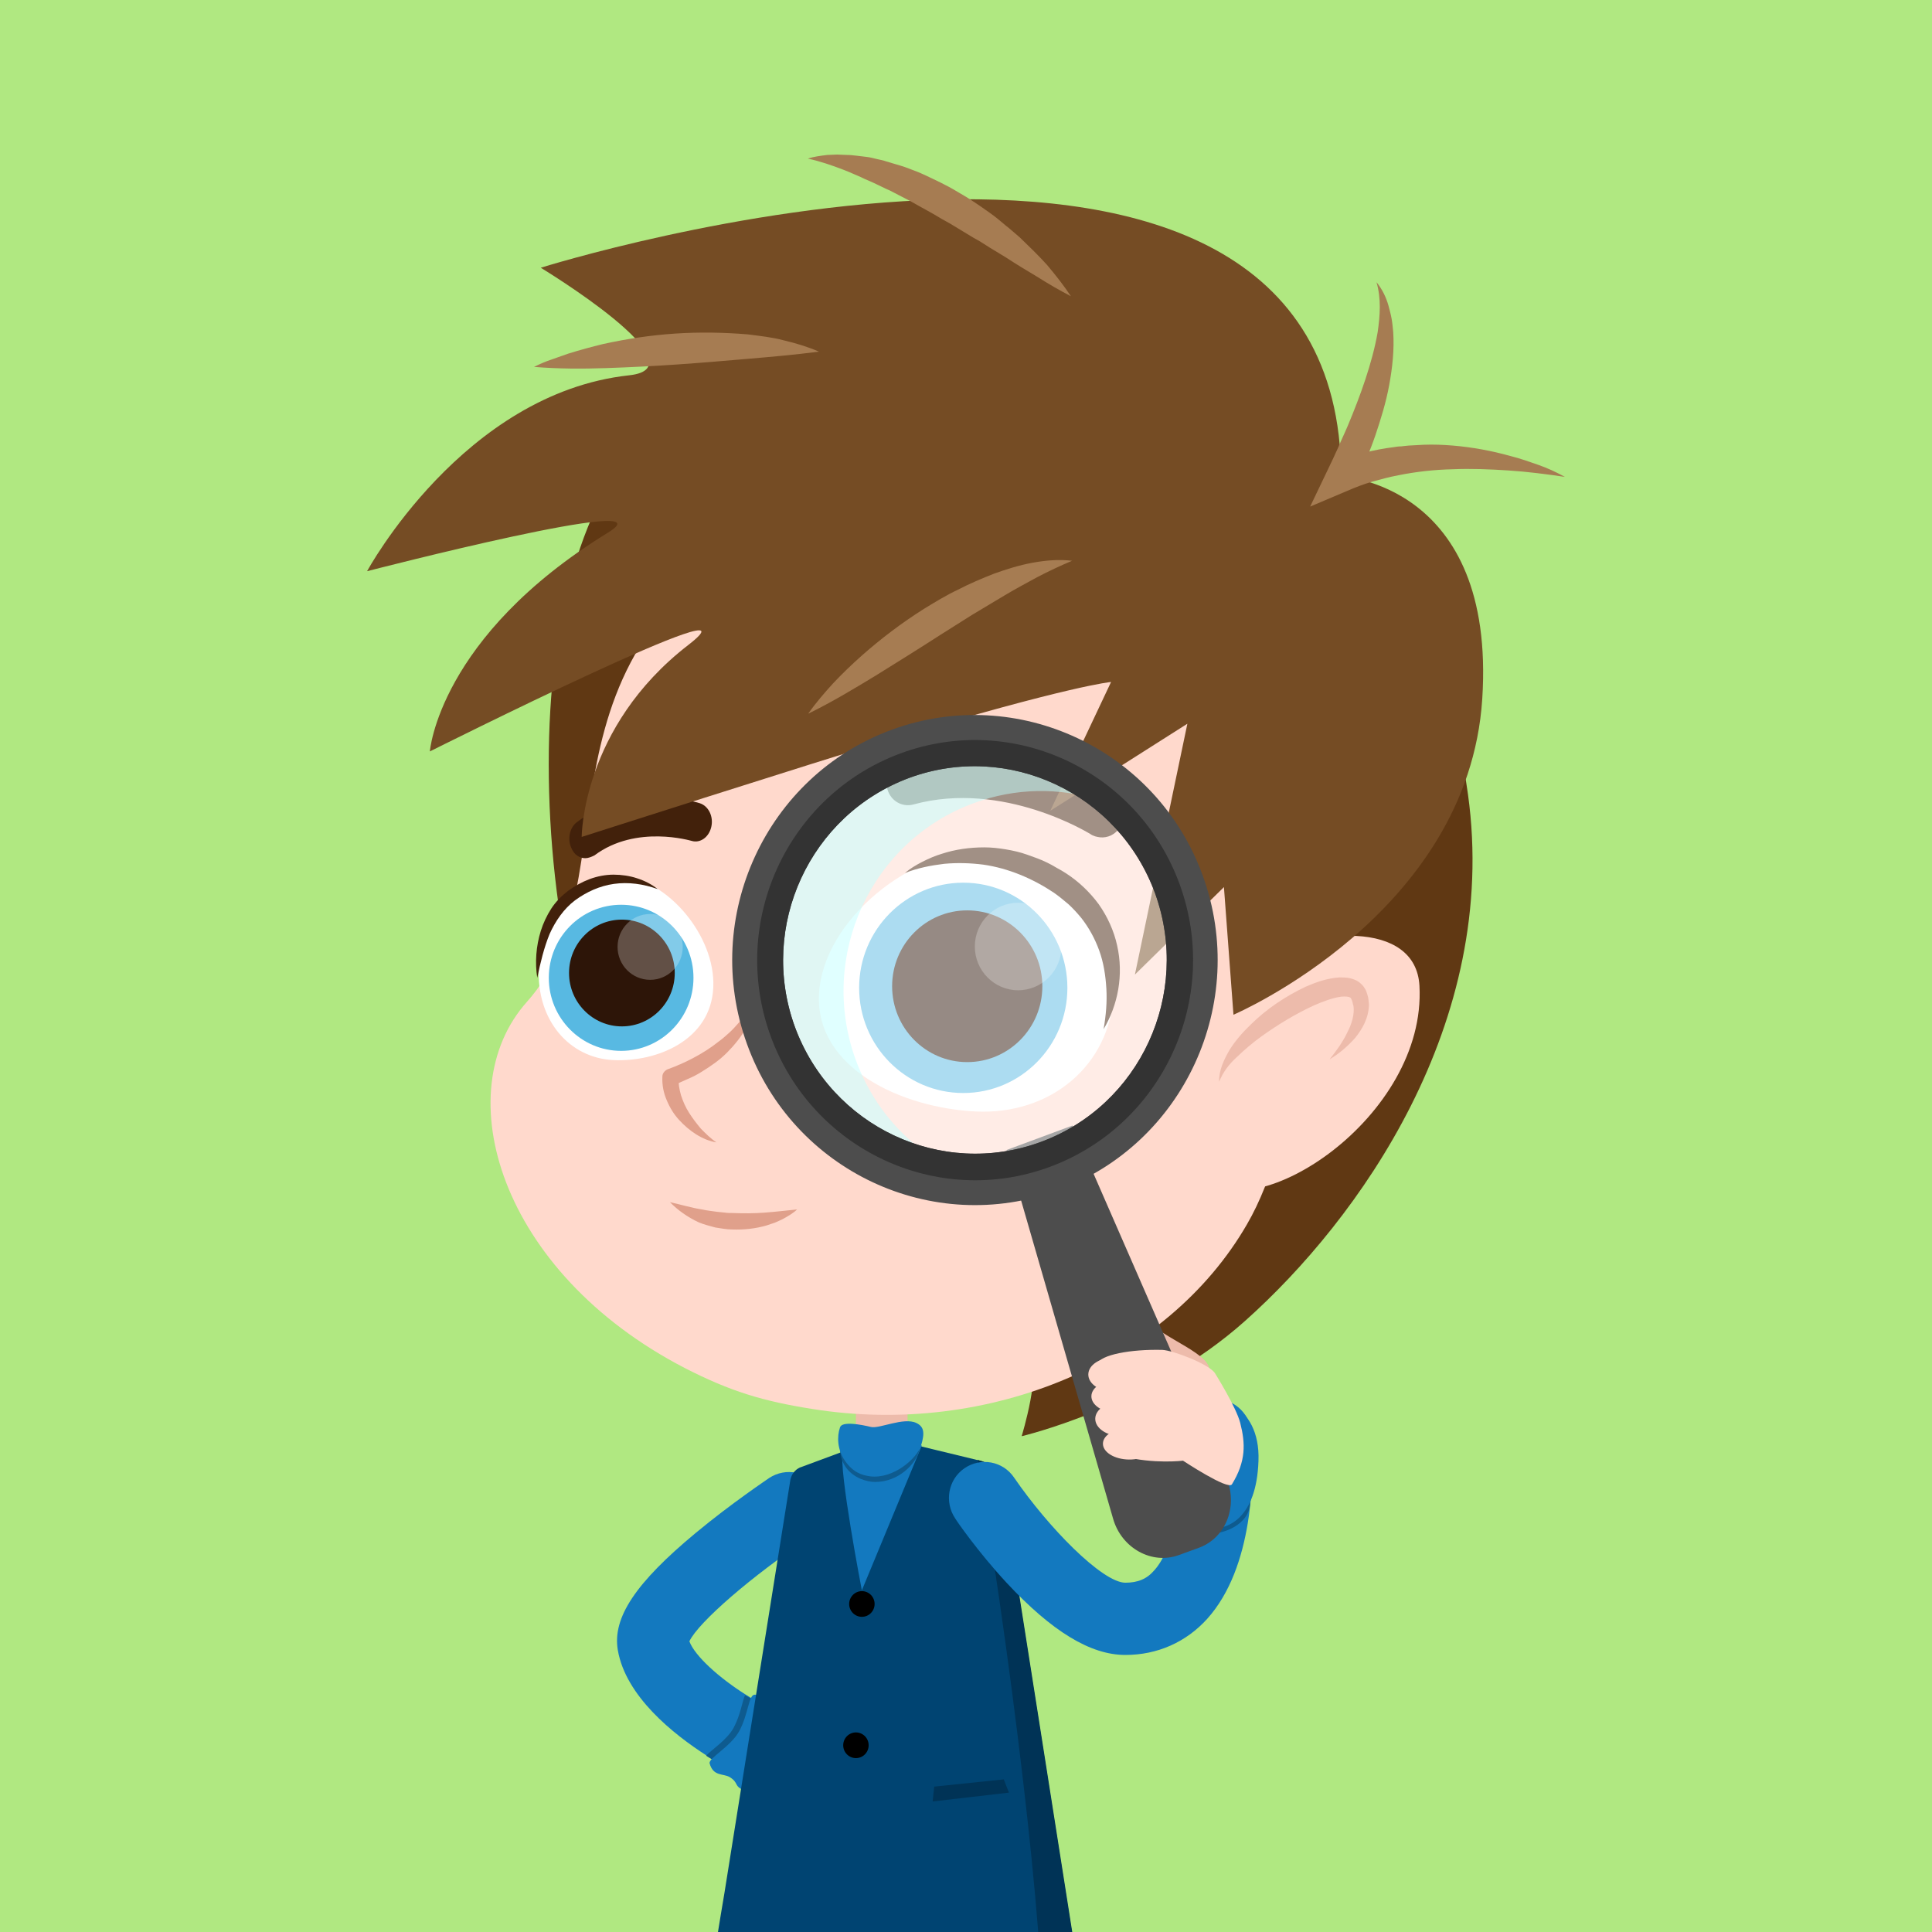 <svg width="200" height="200" viewBox="0 0 200 200" fill="none" xmlns="http://www.w3.org/2000/svg">
<rect x="0" y="0" width="200" height="200" fill="#808080" stroke="none"/>
<rect width="200" height="200" rx="100" fill="#B0E881"/>
<g clip-path="url(#clip0_660_5949)">
<rect width="200" height="200" fill="#B0E881"/>
<path d="M83.705 159.229C77.904 163.093 72.309 167.913 71.363 169.908C71.939 171.445 74.448 173.689 77.205 175.434C78.069 175.974 78.933 176.473 79.755 176.889C80.784 177.429 81.483 178.343 81.73 179.423C81.895 180.254 81.812 181.127 81.442 181.916C80.949 182.872 80.126 183.537 79.18 183.828C78.933 183.911 78.645 183.952 78.357 183.994C77.74 184.035 77.081 183.911 76.464 183.62C75.888 183.329 74.654 182.706 73.173 181.75C69.676 179.506 64.78 175.6 63.957 170.822C63.381 167.456 65.808 163.841 72.021 158.689C75.724 155.614 79.468 153.121 79.632 152.996C81.36 151.874 83.623 152.332 84.775 154.077C85.885 155.78 85.392 158.107 83.705 159.229Z" fill="#1379BF"/>
<path d="M81.651 179.423C81.116 180.836 80.17 182.623 79.1 183.828C78.853 183.911 78.566 183.952 78.278 183.994C77.66 184.035 77.002 183.911 76.385 183.62C75.809 183.329 74.575 182.706 73.094 181.75C73.711 181.085 75.233 180.13 75.933 178.883C76.673 177.512 76.838 176.099 77.126 175.476C77.99 176.016 78.853 176.515 79.676 176.93C80.746 177.429 81.445 178.343 81.651 179.423Z" fill="#0E5B8F"/>
<path d="M77.078 185.365C78.93 186.154 81.275 182.207 82.262 179.672C82.756 178.342 83.167 176.846 81.069 176.639C79.917 176.514 78.847 175.392 78.107 175.434C77.49 175.475 77.49 177.387 76.543 179.173C75.68 180.794 73.334 181.999 73.458 182.539C73.828 183.91 74.857 183.578 75.515 183.952C76.543 184.575 75.885 184.866 77.078 185.365Z" fill="#1379BF"/>
<path d="M96.129 150.877C94.401 152.581 89.999 157.983 87.983 157.567C86.708 157.276 87.572 151.667 87.078 150.877C89.835 149.298 93.085 148.924 96.129 150.877Z" fill="#FFE1D9"/>
<path d="M91.646 152.04H90.947C89.671 152.04 88.602 151.001 88.602 149.672V143.854H93.95V149.672C93.991 151.001 92.921 152.04 91.646 152.04Z" fill="#EDBBAB"/>
<path d="M72.766 210.338L84.985 211.709L87.083 211.958L87.576 212L88.358 206.765L89.716 211.709L89.757 211.917L92.02 211.751L107.654 210.504L112.549 210.13L103.663 153.62C103.457 152.456 102.593 151.501 101.441 151.21L101.112 151.127L94.941 149.631L91.526 149.839L88.852 150.005L87.741 150.088L82.927 151.875C82.886 151.875 82.845 151.916 82.804 151.916C82.269 152.166 81.94 152.623 81.817 153.204L74.987 196.003L74.617 198.205L74.123 201.238L72.766 210.338Z" fill="#004472"/>
<path d="M101.195 151.126C105.392 176.099 108.642 205.891 107.696 210.503L112.591 210.129L103.705 153.619C103.499 152.456 102.635 151.5 101.483 151.209L101.195 151.126Z" fill="#003356"/>
<path d="M56.805 79.117C56.805 109.948 70.71 144.021 97 144.021C100.415 144.021 104.282 139.45 106.421 140.655C107.943 141.528 105.763 148.675 105.763 148.675C105.763 148.675 119.052 145.558 128.926 136.708C140.61 126.278 155.256 105.959 151.965 82.233C147.727 51.693 123.289 32.413 97 32.413C70.71 32.413 56.805 48.286 56.805 79.117Z" fill="#603813"/>
<path d="M82.477 53.272C53.102 67.233 65.979 90.918 54.542 103.716C46.231 113.023 51.703 131.68 70.875 141.611C75.647 144.063 79.062 145.06 84.04 145.849C102.389 148.799 120.862 140.988 129.09 126.736C139.91 108.079 134.356 59.962 105.845 50.737C92.351 46.416 82.477 53.272 82.477 53.272Z" fill="#FFD9CC"/>
<path d="M113.873 86.679C113.544 86.638 113.174 86.555 112.886 86.347C112.804 86.305 103.876 80.737 94.578 83.272C93.385 83.605 92.192 82.898 91.863 81.693C91.534 80.488 92.233 79.283 93.426 78.951C104.616 75.876 114.778 82.317 115.231 82.566C116.259 83.231 116.547 84.602 115.93 85.641C115.478 86.389 114.655 86.763 113.873 86.679Z" fill="#42210B"/>
<path d="M115.311 102.719C114.941 110.406 108.647 115.434 100.994 115.06C93.383 114.686 84.414 110.614 84.784 102.926C85.155 95.239 94.494 87.76 102.146 88.093C109.757 88.466 115.641 95.032 115.311 102.719Z" fill="white"/>
<path d="M99.717 113.148C105.67 113.148 110.496 108.274 110.496 102.262C110.496 96.249 105.67 91.375 99.717 91.375C93.763 91.375 88.938 96.249 88.938 102.262C88.938 108.274 93.763 113.148 99.717 113.148Z" fill="#58B9E2"/>
<path d="M100.127 109.949C104.422 109.949 107.903 106.432 107.903 102.095C107.903 97.758 104.422 94.242 100.127 94.242C95.833 94.242 92.352 97.758 92.352 102.095C92.352 106.432 95.833 109.949 100.127 109.949Z" fill="#2D1508"/>
<path d="M114.243 106.541C114.489 105.129 114.613 103.716 114.531 102.345C114.448 100.974 114.243 99.644 113.79 98.397C113.337 97.151 112.72 96.029 111.939 95.032C111.527 94.533 111.116 94.076 110.622 93.619C110.128 93.203 109.635 92.788 109.1 92.414C106.919 90.96 104.41 89.879 101.777 89.505C100.46 89.339 99.103 89.297 97.745 89.422C96.387 89.588 95.029 89.838 93.672 90.378C94.207 89.921 94.824 89.547 95.482 89.214C96.14 88.882 96.799 88.591 97.498 88.383C98.897 87.926 100.378 87.719 101.9 87.719C102.641 87.719 103.381 87.802 104.122 87.926C104.862 88.051 105.603 88.217 106.302 88.466C107.002 88.716 107.742 88.965 108.4 89.297C108.73 89.464 109.059 89.63 109.388 89.838C109.717 90.004 110.046 90.212 110.375 90.419C111.651 91.25 112.803 92.331 113.749 93.619C114.654 94.907 115.312 96.361 115.641 97.857C116.341 100.932 115.724 104.048 114.243 106.541Z" fill="#42210B"/>
<g opacity="0.5">
<path opacity="0.5" d="M105.398 102.511C107.875 102.511 109.883 100.483 109.883 97.982C109.883 95.48 107.875 93.453 105.398 93.453C102.922 93.453 100.914 95.48 100.914 97.982C100.914 100.483 102.922 102.511 105.398 102.511Z" fill="white"/>
</g>
<path d="M60.591 88.84C60.015 88.84 59.48 88.508 59.193 87.885C58.699 86.929 58.946 85.682 59.727 85.101C65.281 80.945 72.152 83.065 72.44 83.148C73.345 83.439 73.88 84.519 73.633 85.599C73.386 86.68 72.481 87.303 71.617 87.053C71.576 87.053 65.858 85.308 61.538 88.549C61.209 88.716 60.879 88.84 60.591 88.84Z" fill="#42210B"/>
<path d="M55.778 100.226C55.531 105.627 58.946 109.533 63.513 109.741C68.038 109.949 73.592 107.663 73.839 102.22C74.086 96.818 68.985 91.001 64.459 90.752C59.934 90.586 56.066 94.824 55.778 100.226Z" fill="white"/>
<path d="M64.3 108.785C68.436 108.785 71.788 105.399 71.788 101.223C71.788 97.046 68.436 93.66 64.3 93.66C60.165 93.66 56.812 97.046 56.812 101.223C56.812 105.399 60.165 108.785 64.3 108.785Z" fill="#58B9E2"/>
<path d="M64.378 106.251C67.4 106.251 69.85 103.776 69.85 100.724C69.85 97.672 67.4 95.198 64.378 95.198C61.356 95.198 58.906 97.672 58.906 100.724C58.906 103.776 61.356 106.251 64.378 106.251Z" fill="#2D1508"/>
<path d="M55.616 101.223C55.369 99.644 55.492 97.94 55.986 96.361C56.233 95.572 56.603 94.782 57.056 94.076C57.508 93.37 58.125 92.746 58.825 92.206C59.524 91.707 60.265 91.292 61.046 91.001C61.828 90.71 62.692 90.544 63.515 90.544C64.338 90.544 65.202 90.669 65.942 90.918C66.724 91.167 67.464 91.541 68.082 92.04C66.6 91.5 65.037 91.292 63.556 91.5C62.075 91.707 60.717 92.331 59.524 93.203C58.372 94.076 57.508 95.322 56.891 96.694C56.315 98.106 55.945 99.644 55.616 101.223Z" fill="#42210B"/>
<g opacity="0.5">
<path opacity="0.5" d="M67.303 101.431C69.166 101.431 70.677 99.905 70.677 98.023C70.677 96.142 69.166 94.616 67.303 94.616C65.44 94.616 63.93 96.142 63.93 98.023C63.93 99.905 65.44 101.431 67.303 101.431Z" fill="white"/>
</g>
<path d="M78.282 103.259C76.595 109.367 69.436 111.528 69.436 111.528C69.272 114.769 72.275 117.553 74.167 118.259" fill="#FFD9CC"/>
<path d="M78.278 103.259C78.155 104.339 77.826 105.378 77.291 106.334C76.756 107.29 76.056 108.162 75.275 108.952C74.493 109.741 73.588 110.364 72.642 110.946C72.189 111.237 71.695 111.486 71.202 111.694C70.955 111.819 70.708 111.902 70.461 112.026C70.214 112.151 69.968 112.234 69.68 112.317L70.255 111.569C70.255 111.86 70.255 112.193 70.297 112.484C70.338 112.774 70.42 113.107 70.502 113.398C70.708 114.021 70.955 114.603 71.325 115.184C71.695 115.766 72.107 116.306 72.559 116.846C73.053 117.345 73.547 117.844 74.164 118.259C73.423 118.135 72.724 117.844 72.066 117.428C71.407 117.013 70.832 116.514 70.297 115.932C69.762 115.351 69.35 114.686 69.021 113.896C68.692 113.148 68.528 112.317 68.569 111.445C68.569 111.112 68.816 110.821 69.104 110.697C69.309 110.614 69.556 110.531 69.762 110.447C70.009 110.364 70.214 110.24 70.461 110.157C70.914 109.949 71.366 109.741 71.819 109.492C72.683 109.035 73.547 108.495 74.329 107.871C74.74 107.58 75.11 107.248 75.481 106.916C75.851 106.583 76.18 106.209 76.509 105.835C76.838 105.461 77.126 105.046 77.414 104.589L77.62 104.256L77.826 103.924C78.031 103.716 78.114 103.467 78.278 103.259Z" fill="#E0A08B"/>
<path d="M124.314 121.957C105.266 103.882 146.202 88.466 146.942 102.054C147.683 115.641 129.91 127.234 124.314 121.957Z" fill="#FFD9CC"/>
<path d="M126.205 111.984C126.164 110.821 126.699 109.699 127.275 108.702C127.892 107.705 128.674 106.832 129.497 106.042C131.142 104.422 133.076 103.134 135.174 102.137C136.244 101.68 137.355 101.264 138.671 101.181C139 101.181 139.371 101.181 139.741 101.264C140.111 101.347 140.564 101.513 140.893 101.846C141.099 102.012 141.222 102.22 141.345 102.427C141.469 102.635 141.469 102.76 141.551 102.968C141.675 103.3 141.675 103.674 141.716 104.006C141.675 105.419 141.016 106.541 140.276 107.455C139.494 108.328 138.63 109.076 137.643 109.657C138.342 108.785 139 107.871 139.453 106.915C139.947 106.001 140.235 104.962 140.111 104.131C140.029 103.923 140.029 103.716 139.947 103.549C139.905 103.466 139.864 103.342 139.823 103.3C139.782 103.3 139.782 103.258 139.741 103.258C139.659 103.175 139.288 103.134 138.836 103.175C137.931 103.3 136.943 103.674 135.997 104.09C134.104 104.962 132.253 106.084 130.525 107.331C129.661 107.954 128.838 108.66 128.057 109.408C127.275 110.115 126.617 110.946 126.205 111.984Z" fill="#EDBBAB"/>
<path d="M138.838 49.324C138.673 1.706 55.979 27.717 55.979 27.717C55.979 27.717 73.011 38.022 65.112 38.853C47.956 40.723 38 59.13 38 59.13C38 59.13 69.802 50.903 62.932 55.142C45.406 65.903 44.5 77.787 44.5 77.787C44.5 77.787 79.923 60.045 71.242 66.776C60.216 75.294 60.216 86.638 60.216 86.638C60.216 86.638 84.737 78.784 92.224 76.541C110.903 70.931 115.017 70.599 115.017 70.599L108.722 83.937L122.916 74.92L117.485 100.89L126.701 91.832L127.688 105.045C127.688 105.045 152.003 94.657 153.443 72.344C154.883 50.031 138.838 49.324 138.838 49.324Z" fill="#754C24"/>
<path d="M110.861 30.668C109.667 30.044 108.516 29.379 107.405 28.673C106.294 28.008 105.183 27.343 104.113 26.637C103.579 26.305 103.003 25.972 102.468 25.64C101.933 25.307 101.398 24.933 100.822 24.642C100.287 24.31 99.711 23.978 99.176 23.645L98.765 23.396C98.642 23.313 98.477 23.23 98.354 23.147L97.531 22.69C96.461 22.025 95.309 21.443 94.24 20.82C93.663 20.529 93.129 20.238 92.553 19.947C92.265 19.781 91.977 19.656 91.689 19.532L90.825 19.116C90.249 18.825 89.673 18.617 89.097 18.327C88.809 18.202 88.521 18.077 88.233 17.953C87.945 17.828 87.657 17.703 87.328 17.579C86.135 17.122 84.942 16.706 83.625 16.415C84.283 16.207 84.942 16.124 85.641 16.041C85.97 16.041 86.299 16 86.669 16C86.999 16 87.328 16.041 87.698 16.041C88.027 16.041 88.356 16.083 88.727 16.124C89.056 16.166 89.385 16.207 89.755 16.249C90.084 16.291 90.413 16.374 90.743 16.457C91.072 16.54 91.401 16.581 91.73 16.706C92.388 16.914 93.046 17.08 93.663 17.288C94.281 17.537 94.939 17.745 95.556 18.036C96.79 18.617 97.983 19.158 99.135 19.864C100.328 20.529 101.398 21.277 102.509 22.066C103.044 22.44 103.579 22.897 104.072 23.313C104.607 23.728 105.101 24.186 105.594 24.601C106.541 25.515 107.528 26.471 108.392 27.427C109.297 28.507 110.12 29.546 110.861 30.668Z" fill="#A67C52"/>
<path d="M142.496 29.214C143.072 29.92 143.483 30.751 143.73 31.624C143.853 32.081 143.977 32.538 144.059 32.995C144.141 33.452 144.182 33.909 144.224 34.366C144.347 36.195 144.141 38.064 143.812 39.851C143.483 41.638 142.948 43.383 142.372 45.087C142.084 45.918 141.755 46.79 141.385 47.621C141.22 48.037 141.015 48.452 140.85 48.868C140.644 49.283 140.48 49.657 140.233 50.114L138.217 47.912C140.151 47.081 142.208 46.541 144.265 46.292C144.512 46.25 144.758 46.209 145.046 46.209C145.293 46.167 145.54 46.167 145.828 46.125C146.363 46.084 146.857 46.084 147.35 46.042C148.379 46.001 149.407 46.042 150.395 46.125C152.411 46.292 154.427 46.666 156.36 47.206C157.348 47.455 158.294 47.788 159.24 48.12C160.186 48.452 161.092 48.868 161.997 49.367C160.022 49.076 158.088 48.826 156.155 48.702C154.221 48.577 152.287 48.494 150.395 48.577C148.502 48.618 146.61 48.826 144.758 49.2C143.853 49.367 142.948 49.616 142.043 49.865C141.179 50.114 140.315 50.447 139.451 50.821L135.625 52.441L137.435 48.66L137.97 47.538C138.135 47.164 138.34 46.749 138.505 46.375C138.834 45.585 139.204 44.837 139.533 44.048C140.192 42.469 140.809 40.89 141.344 39.269C141.878 37.649 142.331 36.028 142.619 34.366C142.866 32.621 142.989 30.918 142.496 29.214Z" fill="#A67C52"/>
<path d="M84.78 36.402C82.229 36.734 79.802 36.942 77.374 37.15C74.947 37.358 72.519 37.565 70.092 37.731C67.665 37.898 65.196 38.022 62.769 38.105C60.3 38.189 57.832 38.189 55.281 37.981C55.857 37.69 56.433 37.441 57.05 37.233C57.626 37.025 58.243 36.817 58.819 36.61C60.013 36.236 61.247 35.903 62.44 35.612C64.908 35.072 67.377 34.698 69.886 34.532C72.396 34.366 74.906 34.407 77.415 34.615C78.691 34.781 79.925 34.906 81.159 35.238C82.393 35.529 83.628 35.903 84.78 36.402Z" fill="#A67C52"/>
<path d="M110.982 58.05C109.707 58.59 108.555 59.131 107.362 59.754C106.21 60.377 105.058 61.001 103.947 61.665C102.836 62.33 101.725 62.995 100.614 63.66L97.323 65.737C95.142 67.15 92.921 68.521 90.658 69.934C88.395 71.305 86.132 72.677 83.664 73.882C84.446 72.76 85.351 71.721 86.256 70.724C87.202 69.726 88.148 68.812 89.177 67.898C91.193 66.111 93.332 64.491 95.636 63.036C96.788 62.33 97.94 61.624 99.174 61.042C100.367 60.419 101.643 59.879 102.918 59.38C104.194 58.923 105.51 58.507 106.868 58.258C108.225 58.009 109.624 57.884 110.982 58.05Z" fill="#A67C52"/>
<path d="M69.352 124.45C75.934 128.398 82.476 125.198 82.476 125.198L69.352 124.45Z" fill="#FFD9CC"/>
<path d="M69.352 124.45C70.504 124.7 71.573 125.032 72.643 125.198C73.178 125.323 73.713 125.365 74.247 125.448L75.07 125.531C75.317 125.572 75.605 125.572 75.893 125.572C76.963 125.614 78.032 125.614 79.143 125.531C80.254 125.448 81.324 125.323 82.517 125.198C82.311 125.406 82.064 125.572 81.817 125.739C81.571 125.905 81.324 126.029 81.036 126.196C80.789 126.32 80.501 126.445 80.213 126.57C79.925 126.653 79.637 126.777 79.349 126.86C78.197 127.193 77.004 127.318 75.811 127.276C75.194 127.276 74.618 127.151 74.042 127.068C73.466 126.902 72.89 126.777 72.314 126.528C71.162 125.988 70.174 125.281 69.352 124.45Z" fill="#E0A08B"/>
<path d="M87.244 150.254C86.791 152.082 89.219 164.631 89.219 164.631L95.431 149.631L87.244 150.254Z" fill="#1379BF"/>
<path d="M87.166 148.592C86.878 149.465 86.796 150.836 87.578 151.916C88.359 152.997 89.717 153.412 90.581 153.412C93.049 153.412 94.736 151.542 95.106 150.337C95.477 149.132 95.353 148.551 94.654 148.218C93.379 147.636 91.116 148.634 90.293 148.426C89.347 148.177 87.372 147.969 87.166 148.592Z" fill="#0E5B8F"/>
<path d="M86.958 147.761C86.629 148.717 86.67 150.088 87.493 151.252C88.316 152.415 89.18 152.706 90.085 152.831C92.512 153.121 94.939 150.961 95.351 149.631C95.762 148.301 95.639 147.678 94.857 147.304C93.541 146.681 91.031 147.927 90.167 147.72C89.138 147.47 87.164 147.096 86.958 147.761Z" fill="#1379BF"/>
<path d="M89.223 167.373C89.95 167.373 90.539 166.778 90.539 166.044C90.539 165.309 89.95 164.714 89.223 164.714C88.496 164.714 87.906 165.309 87.906 166.044C87.906 166.778 88.496 167.373 89.223 167.373Z" fill="black"/>
<path d="M88.606 181.999C89.333 181.999 89.922 181.404 89.922 180.67C89.922 179.935 89.333 179.34 88.606 179.34C87.879 179.34 87.289 179.935 87.289 180.67C87.289 181.404 87.879 181.999 88.606 181.999Z" fill="black"/>
<path d="M96.711 184.949L96.547 186.487L104.446 185.572L103.911 184.201L96.711 184.949Z" fill="#003356"/>
<path d="M129.166 157.691C128.59 161.182 127.397 164.88 124.97 167.581C122.789 169.991 119.827 171.32 116.495 171.32C112.874 171.32 108.884 168.869 104.235 163.883C101.19 160.6 98.969 157.359 98.886 157.193C97.734 155.489 98.146 153.162 99.832 151.999C101.519 150.835 103.823 151.251 104.975 152.954C106.744 155.531 109.007 158.231 111.146 160.309C113.286 162.387 115.302 163.841 116.495 163.841C117.77 163.841 118.716 163.467 119.498 162.553C120.568 161.348 121.226 159.478 121.637 157.484C122.337 154.159 122.254 150.461 122.131 148.882C122.131 148.841 122.131 148.799 122.131 148.758C122.049 146.763 123.489 145.018 125.505 144.852C127.521 144.644 129.331 146.181 129.537 148.218V148.259C129.578 149.049 129.907 153.162 129.166 157.691Z" fill="#1379BF"/>
<path d="M129.413 155.572C129.331 157.982 126.368 158.813 125.422 158.73C124.106 158.605 122.583 158.48 121.637 157.483C121.39 157.234 121.185 156.984 121.102 156.694C120.609 155.447 121.02 150.336 121.02 150.336L122.09 148.716L123.694 146.306L128.096 146.804C128.59 147.137 129.084 147.594 129.495 148.217C129.577 149.048 130.153 151.084 129.413 155.572Z" fill="#0E5B8F"/>
<path d="M127.807 145.558C129.124 146.389 130.399 148.176 130.276 151.251C130.07 157.151 127.108 158.315 125.462 158.19C123.817 158.065 121.266 156.736 120.813 155.489C120.32 154.243 120.731 149.132 120.731 149.132L123.405 145.101L127.807 145.558Z" fill="#1379BF"/>
<path d="M119.46 137.29C121.558 139.118 127.318 140.988 124.397 142.983C121.517 144.977 118.966 143.066 118.678 142.941C118.431 142.816 116.333 139.326 116.621 139.16C116.95 139.035 119.46 137.29 119.46 137.29Z" fill="#EDBBAB"/>
<path d="M124.108 160.226L122.051 160.974C119.253 162.013 116.085 160.268 115.221 157.193L104.195 119.048L111.025 116.514L126.905 152.871C128.222 155.822 126.947 159.187 124.108 160.226Z" fill="#4D4D4D"/>
<path opacity="0.5" d="M101.317 119.797C112.632 119.797 121.805 110.532 121.805 99.104C121.805 87.676 112.632 78.411 101.317 78.411C90.001 78.411 80.828 87.676 80.828 99.104C80.828 110.532 90.001 119.797 101.317 119.797Z" fill="white"/>
<path opacity="0.5" d="M113.825 82.816C109.711 81.527 105.144 81.527 100.783 83.148C90.169 87.054 84.697 98.938 88.564 109.658C89.922 113.398 92.185 116.472 95.065 118.758C89.181 116.929 84.162 112.4 81.858 106.084C77.991 95.364 83.463 83.48 94.077 79.574C101.03 77.04 108.436 78.494 113.825 82.816Z" fill="#C2FFFF"/>
<path d="M92.306 75.545C79.305 80.323 72.558 94.908 77.33 108.08C82.061 121.21 96.502 128.025 109.544 123.205C122.545 118.426 129.292 103.841 124.519 90.67C119.788 77.581 105.348 70.766 92.306 75.545ZM107.734 118.218C97.448 122 86.052 116.639 82.267 106.251C78.523 95.864 83.831 84.354 94.116 80.531C104.401 76.75 115.797 82.11 119.582 92.498C123.326 102.927 118.019 114.437 107.734 118.218Z" fill="#4D4D4D"/>
<path d="M93.211 77.995C81.526 82.317 75.479 95.405 79.757 107.206C84.036 119.007 96.996 125.115 108.68 120.794C120.364 116.472 126.412 103.383 122.133 91.583C117.854 79.782 104.895 73.674 93.211 77.995ZM107.734 118.217C97.448 121.999 86.052 116.638 82.267 106.25C78.523 95.862 83.83 84.353 94.116 80.53C104.401 76.749 115.797 82.109 119.582 92.497C123.326 102.926 118.019 114.436 107.734 118.217Z" fill="#333333"/>
<path d="M128.39 147.304C127.979 145.683 125.798 142.193 125.798 142.193C125.264 141.237 121.396 139.783 120.327 139.741C117.076 139.658 113.909 140.24 113.579 141.196C113.333 141.86 114.279 144.146 114.773 146.431C115.225 148.467 115.143 150.503 116.212 150.752C119.463 151.584 122.466 151.21 122.466 151.21C122.466 151.21 127.115 154.284 127.526 153.661C129.007 151.251 128.925 149.423 128.39 147.304Z" fill="#FFD9CC"/>
<path d="M118.091 142.34C118.102 141.353 116.896 140.539 115.396 140.522C113.897 140.504 112.672 141.29 112.661 142.277C112.65 143.264 113.856 144.077 115.356 144.095C116.855 144.112 118.08 143.326 118.091 142.34Z" fill="#FFD9CC"/>
<path d="M118.41 144.596C118.421 143.656 117.214 142.879 115.715 142.862C114.215 142.844 112.991 143.593 112.98 144.534C112.97 145.475 114.177 146.251 115.676 146.269C117.175 146.286 118.4 145.537 118.41 144.596Z" fill="#FFD9CC"/>
<path d="M118.81 146.925C118.821 145.938 117.614 145.124 116.115 145.107C114.615 145.09 113.391 145.875 113.38 146.862C113.368 147.849 114.575 148.663 116.074 148.68C117.574 148.697 118.799 147.911 118.81 146.925Z" fill="#FFD9CC"/>
<path d="M119.605 149.502C119.615 148.607 118.407 147.867 116.908 147.85C115.408 147.833 114.185 148.544 114.175 149.439C114.164 150.334 115.372 151.074 116.871 151.091C118.371 151.108 119.595 150.397 119.605 149.502Z" fill="#FFD9CC"/>
</g>
<defs>
<clipPath id="clip0_660_5949">
<rect width="200" height="200" fill="white"/>
</clipPath>
</defs>
</svg>
